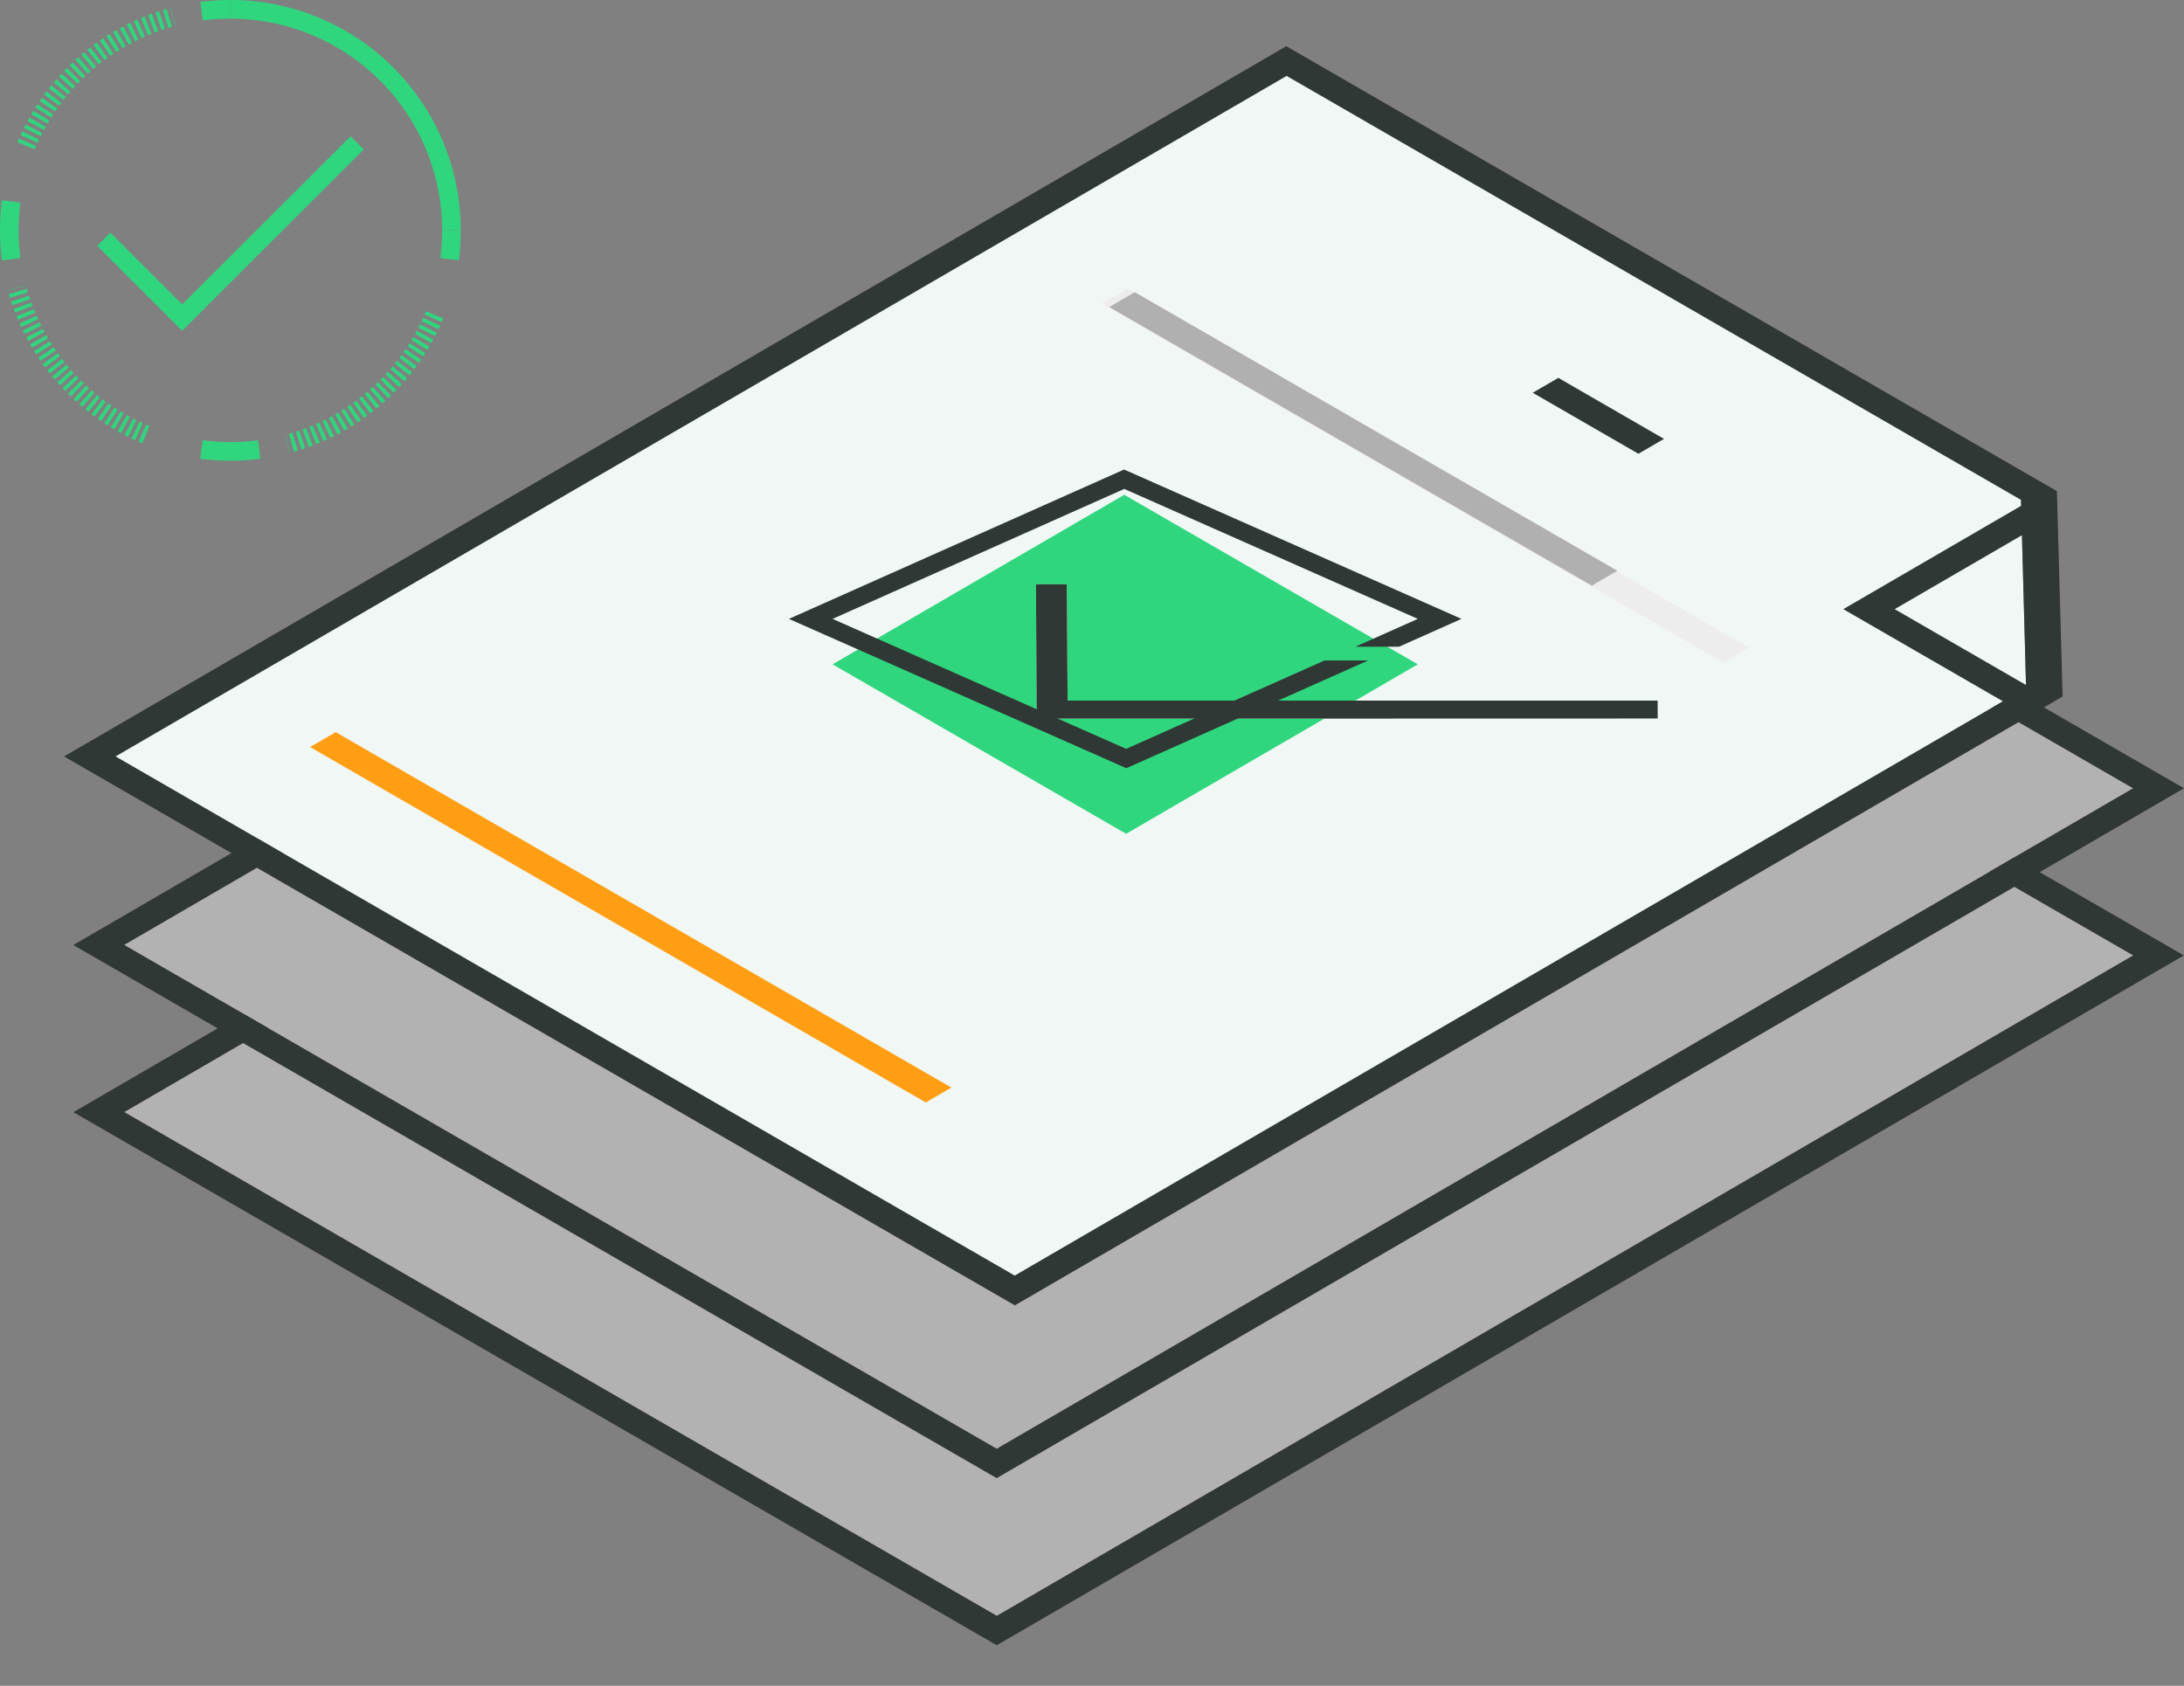 <svg id="Layer_1" data-name="Layer 1" xmlns="http://www.w3.org/2000/svg" viewBox="0 0 1171.93 904.61"><rect x="0" y="0" width="1171.93" height="904.61" fill="#808080" stroke="none"/><defs><style>.cls-1,.cls-10,.cls-9{fill:none;}.cls-2{fill:#b2b2b2;}.cls-3{fill:#303836;}.cls-4{fill:#f0f7f5;}.cls-5{fill:#ff9e12;}.cls-6{fill:#ededed;}.cls-7{fill:#b0b0b0;}.cls-8{fill:#30d67d;}.cls-10,.cls-9{stroke:#30d67d;stroke-miterlimit:10;stroke-width:10px;}.cls-10{stroke-dasharray:2.01 2.01;}</style></defs><title>comparison-page-1</title><rect class="cls-1" x="966.05" y="167.85" width="112.55" height="736.77"/><polygon class="cls-2" points="66.65 596.75 534.89 867.09 1144.7 512.7 676.47 242.37 66.65 596.75"/><path class="cls-3" d="M66.65,596.75,676.47,242.36,1144.7,512.69,534.89,867.1Zm-27.27.06L534.87,882.87l637-370.18L676.38,226.63Z"/><polygon class="cls-2" points="66.59 507.06 534.83 777.39 1144.64 423 676.42 152.67 66.59 507.06"/><path class="cls-3" d="M66.59,507.05,676.41,152.66,1144.65,423,534.83,777.4Zm-27.26.06,495.5,286.08L1171.93,423,676.43,136.87Z"/><polygon class="cls-4" points="61.93 405.91 544.49 684.52 1087.2 369.13 1084.46 268.19 690.39 40.68 61.93 405.91"/><path class="cls-3" d="M61.93,405.91,690.39,40.68l394.07,227.51,2.74,100.94L544.49,684.52Zm-27.57,0L544.57,700.48l562.24-326.73-3.08-110.21L690.21,24.79Z"/><polygon class="cls-5" points="166.41 400.87 496.78 591.6 510.52 583.62 180.15 392.88 166.41 400.87"/><polygon class="cls-6" points="591.17 162.95 924.89 355.63 938.61 347.63 604.89 154.97 591.17 162.95"/><polygon class="cls-7" points="595.21 164.76 854.15 314.26 867.89 306.28 608.93 156.78 595.21 164.76"/><polygon class="cls-3" points="822.47 210.76 879.16 243.49 892.9 235.51 836.2 202.77 822.47 210.76"/><polygon class="cls-3" points="989.11 326.88 1088.47 384.25 1102.2 376.25 1095.13 372.19 1016.68 326.88 1092.88 282.61 1099.58 278.69 1085.76 270.71 989.11 326.88"/><polygon class="cls-8" points="446.76 356.48 604.28 447.43 710.7 385.59 556.29 385.62 555.89 313.54 572.43 313.54 572.88 375.98 727.22 375.98 760.79 356.48 603.27 265.52 446.76 356.48"/><polygon class="cls-3" points="423.33 332.1 604.37 412.24 734.13 354.43 710.71 354.43 604.28 401.85 446.76 332.1 603.28 262.36 760.79 332.1 727.23 347.06 750.66 347.06 784.23 332.1 603.18 251.95 423.33 332.1"/><polygon class="cls-3" points="555.89 313.54 556.29 385.61 710.7 385.6 734.14 385.6 889.52 385.56 889.48 375.99 889.46 375.97 750.66 375.97 727.22 375.97 572.88 375.97 572.43 313.54 555.89 313.54"/><polyline class="cls-9" points="55.74 128.4 97.77 170.43 191.65 76.67"/><path class="cls-10" d="M233.24,169a118.87,118.87,0,0,1-78.9,69.21"/><path class="cls-10" d="M78.22,233.24A118.94,118.94,0,0,1,9,154.33"/><path class="cls-10" d="M14,78.22A118.89,118.89,0,0,1,92.91,9"/><path class="cls-9" d="M108.13,6a121.81,121.81,0,0,1,15.5-1M6,139.11a119.21,119.21,0,0,1,0-31m133.1,133.11a121.68,121.68,0,0,1-31,0M242.24,123.62a120,120,0,0,1-1,15.49"/><path class="cls-9" d="M123.62,5A118.61,118.61,0,0,1,242.24,123.61"/></svg>